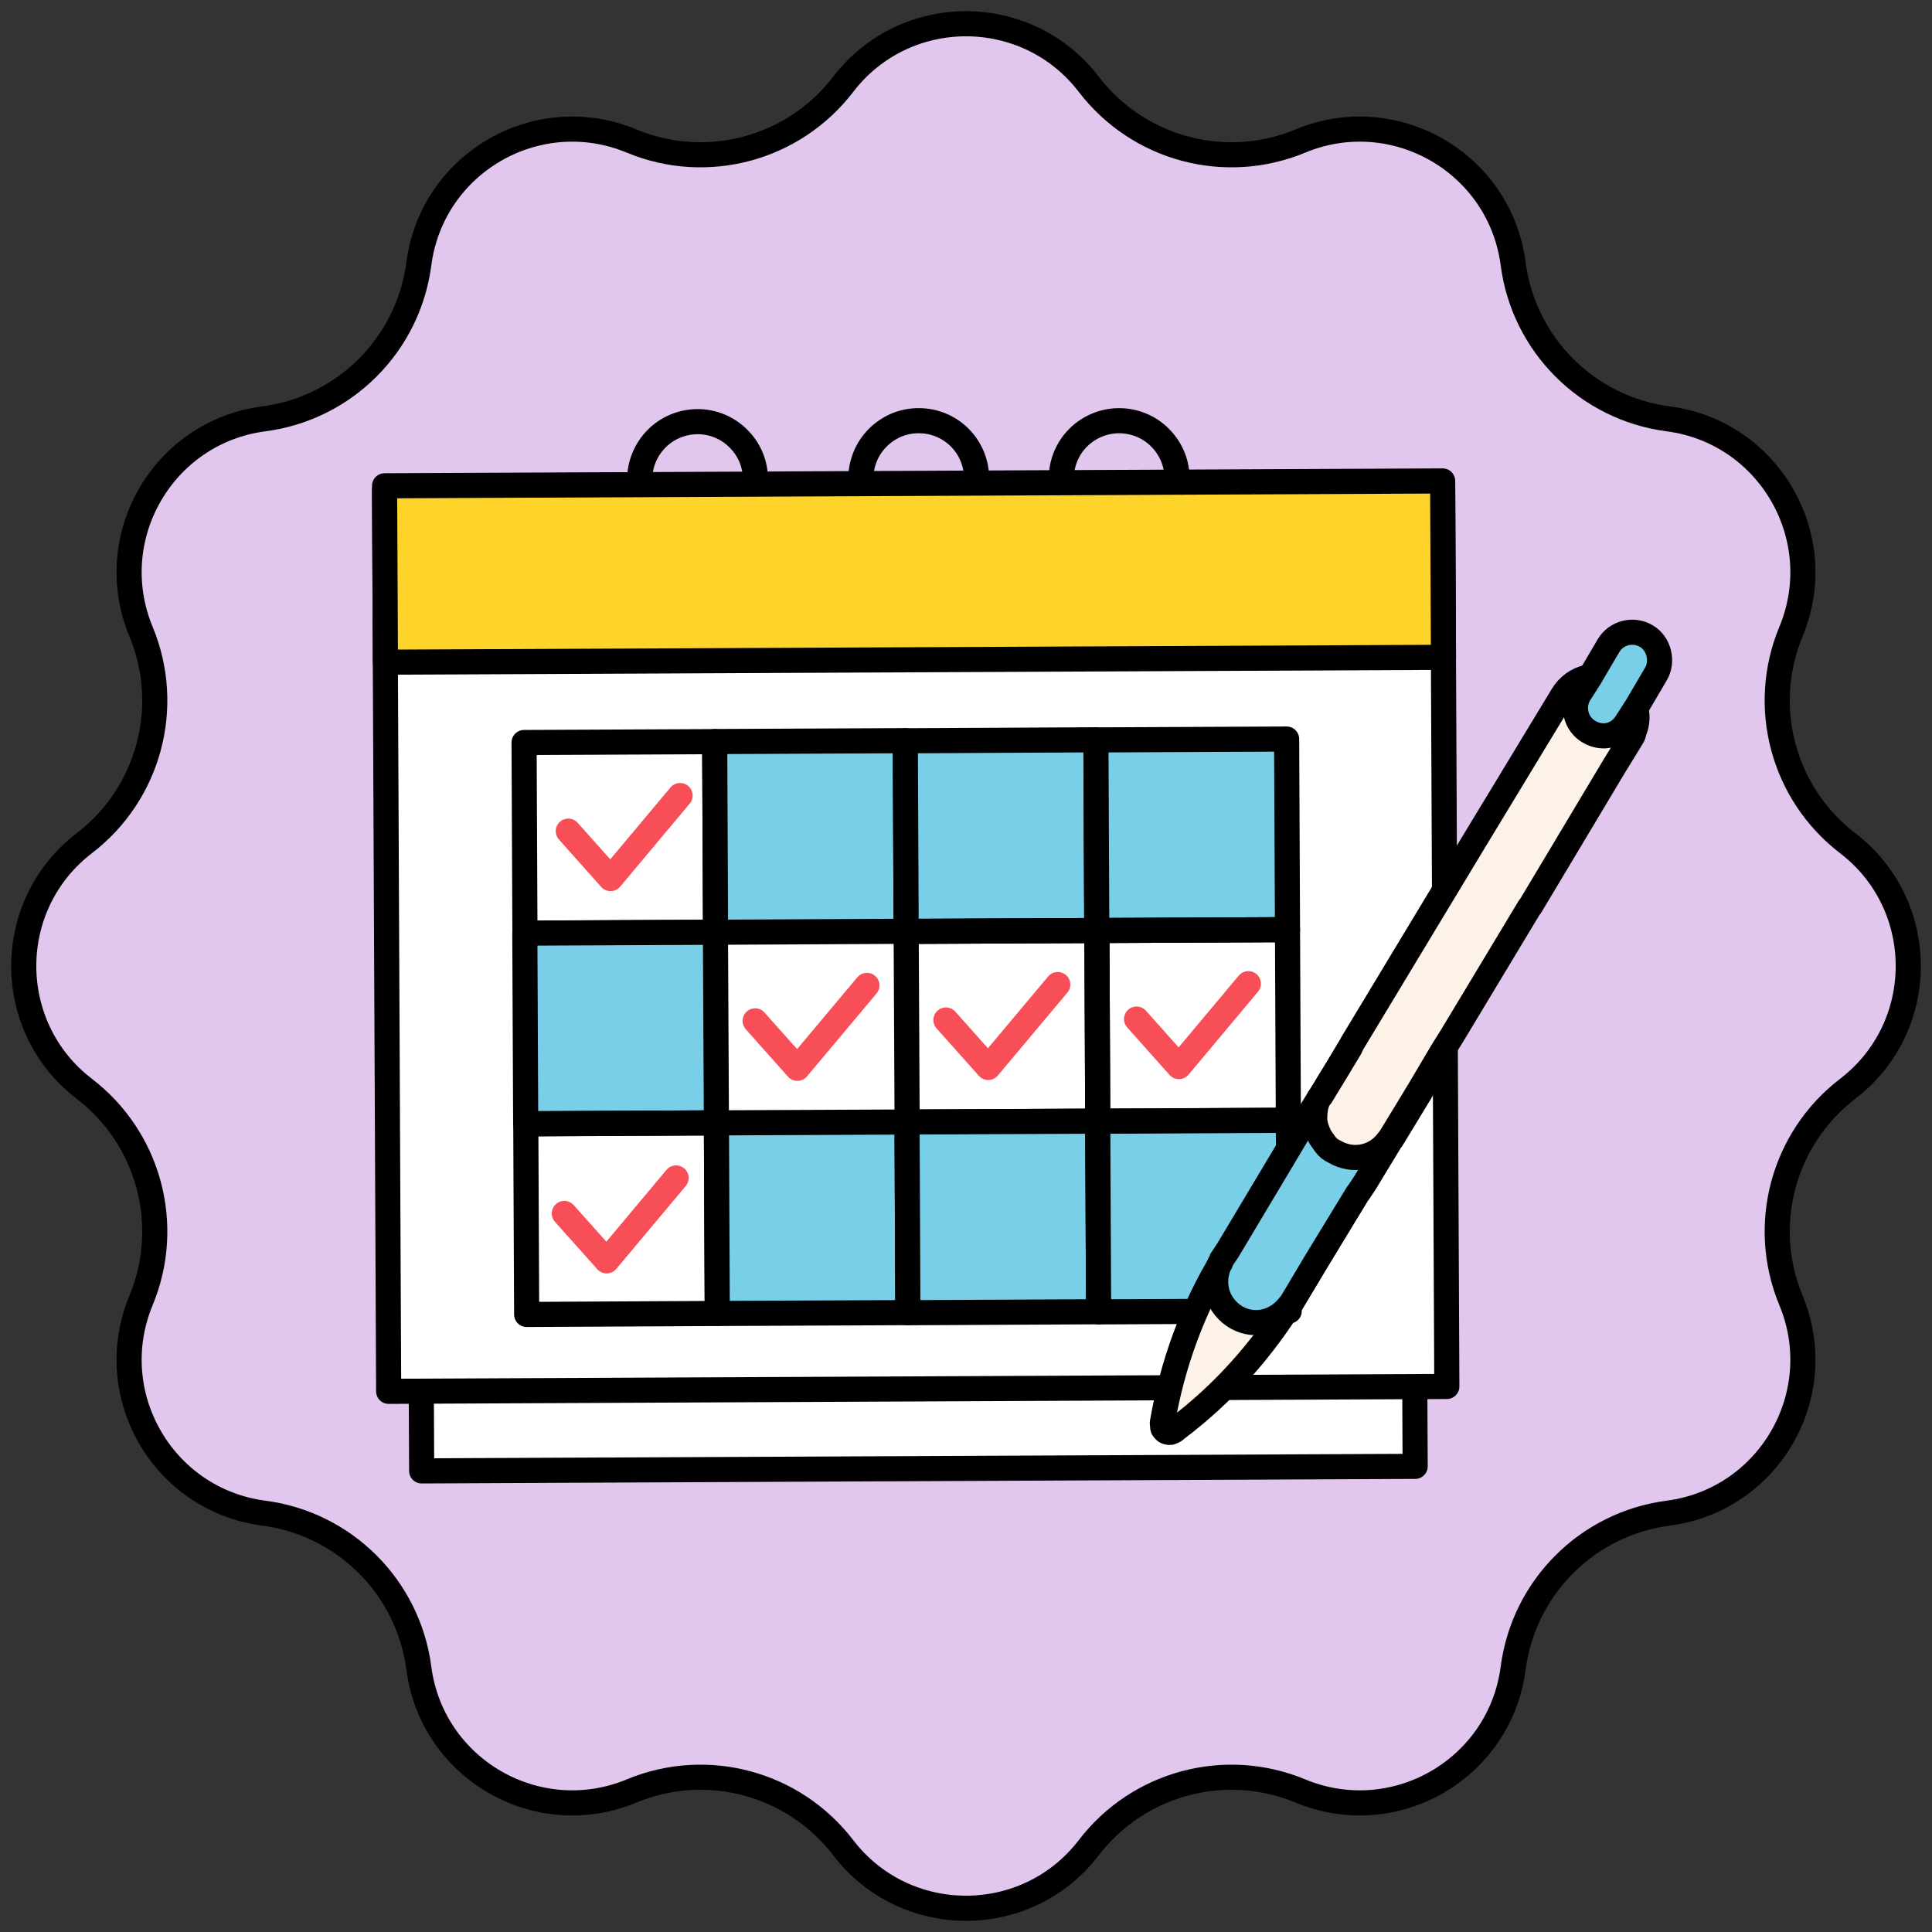 <?xml version="1.0" encoding="UTF-8"?>
<svg xmlns="http://www.w3.org/2000/svg" xmlns:xlink="http://www.w3.org/1999/xlink" width="70px" height="70px" viewBox="0 0 70 70" version="1.1">
<rect x="0" y="0" width="70" height="70" fill="#333333" stroke="none"/>
<g id="surface1">
<path style="fill-rule:nonzero;fill:rgb(88.235%,77.647%,93.333%);fill-opacity:1;stroke-width:1.3;stroke-linecap:butt;stroke-linejoin:miter;stroke:rgb(0%,0%,0%);stroke-opacity:1;stroke-miterlimit:4;" d="M 43.644 4.364 C 46.847 0.184 53.153 0.184 56.356 4.364 C 58.923 7.712 63.415 8.917 67.31 7.299 C 72.182 5.279 77.64 8.432 78.32 13.655 C 78.867 17.84 82.16 21.133 86.345 21.68 C 91.568 22.36 94.721 27.818 92.701 32.69 C 91.083 36.585 92.288 41.077 95.636 43.644 C 99.816 46.847 99.816 53.153 95.636 56.356 C 92.288 58.923 91.083 63.415 92.701 67.31 C 94.721 72.182 91.568 77.64 86.345 78.32 C 82.16 78.867 78.867 82.16 78.32 86.345 C 77.64 91.568 72.182 94.721 67.31 92.701 C 63.415 91.083 58.923 92.288 56.356 95.636 C 53.153 99.816 46.847 99.816 43.644 95.636 C 41.077 92.288 36.585 91.083 32.69 92.701 C 27.818 94.721 22.36 91.568 21.68 86.345 C 21.133 82.16 17.84 78.867 13.655 78.32 C 8.432 77.64 5.279 72.182 7.299 67.31 C 8.917 63.415 7.712 58.923 4.364 56.356 C 0.184 53.153 0.184 46.847 4.364 43.644 C 7.712 41.077 8.917 36.585 7.299 32.69 C 5.279 27.818 8.432 22.36 13.655 21.68 C 17.84 21.133 21.133 17.84 21.68 13.655 C 22.36 8.432 27.818 5.279 32.69 7.299 C 36.585 8.917 41.077 7.712 43.644 4.364 Z M 43.644 4.364 " transform="matrix(0.7,0,0,0.7,0,0)"/>
<path style="fill-rule:nonzero;fill:rgb(100%,100%,100%);fill-opacity:1;stroke-width:1.3;stroke-linecap:round;stroke-linejoin:round;stroke:rgb(0%,0%,0%);stroke-opacity:1;stroke-miterlimit:4;" d="M 73.047 32.121 L 21.629 32.355 L 21.825 76.133 L 73.248 75.898 Z M 73.047 32.121 " transform="matrix(0.7,0,0,0.7,0,0)"/>
<path style="fill-rule:nonzero;fill:rgb(100%,100%,100%);fill-opacity:1;stroke-width:1.3;stroke-linecap:round;stroke-linejoin:round;stroke:rgb(0%,0%,0%);stroke-opacity:1;stroke-miterlimit:4;" d="M 74.671 25.14 L 19.905 25.391 L 20.117 72.015 L 74.888 71.763 Z M 74.671 25.14 " transform="matrix(0.7,0,0,0.7,0,0)"/>
<path style="fill-rule:nonzero;fill:rgb(99.608%,83.137%,16.863%);fill-opacity:1;stroke-width:1.3;stroke-linecap:round;stroke-linejoin:round;stroke:rgb(0%,0%,0%);stroke-opacity:1;stroke-miterlimit:4;" d="M 74.671 24.894 L 19.905 25.145 L 19.95 34.275 L 74.715 34.023 Z M 74.671 24.894 " transform="matrix(0.7,0,0,0.7,0,0)"/>
<path style="fill-rule:nonzero;fill:rgb(100%,100%,100%);fill-opacity:1;stroke-width:1.3;stroke-linecap:round;stroke-linejoin:round;stroke:rgb(0%,0%,0%);stroke-opacity:1;stroke-miterlimit:4;" d="M 36.992 38.387 L 27.126 38.432 L 27.171 48.304 L 37.037 48.253 Z M 36.992 38.387 " transform="matrix(0.7,0,0,0.7,0,0)"/>
<path style="fill-rule:nonzero;fill:rgb(47.451%,80.784%,90.98%);fill-opacity:1;stroke-width:1.3;stroke-linecap:round;stroke-linejoin:round;stroke:rgb(0%,0%,0%);stroke-opacity:1;stroke-miterlimit:4;" d="M 46.858 38.337 L 36.992 38.382 L 37.037 48.253 L 46.903 48.203 Z M 46.858 38.337 " transform="matrix(0.7,0,0,0.7,0,0)"/>
<path style="fill-rule:nonzero;fill:rgb(47.451%,80.784%,90.98%);fill-opacity:1;stroke-width:1.3;stroke-linecap:round;stroke-linejoin:round;stroke:rgb(0%,0%,0%);stroke-opacity:1;stroke-miterlimit:4;" d="M 56.724 38.292 L 46.858 38.343 L 46.903 48.209 L 56.769 48.164 Z M 56.724 38.292 " transform="matrix(0.7,0,0,0.7,0,0)"/>
<path style="fill-rule:nonzero;fill:rgb(47.451%,80.784%,90.98%);fill-opacity:1;stroke-width:1.3;stroke-linecap:round;stroke-linejoin:round;stroke:rgb(0%,0%,0%);stroke-opacity:1;stroke-miterlimit:4;" d="M 66.596 38.253 L 56.724 38.298 L 56.769 48.164 L 66.641 48.119 Z M 66.596 38.253 " transform="matrix(0.7,0,0,0.7,0,0)"/>
<path style="fill-rule:nonzero;fill:rgb(47.451%,80.784%,90.98%);fill-opacity:1;stroke-width:1.3;stroke-linecap:round;stroke-linejoin:round;stroke:rgb(0%,0%,0%);stroke-opacity:1;stroke-miterlimit:4;" d="M 37.031 48.253 L 27.165 48.298 L 27.21 58.17 L 37.081 58.119 Z M 37.031 48.253 " transform="matrix(0.7,0,0,0.7,0,0)"/>
<path style="fill:none;stroke-width:1.3;stroke-linecap:round;stroke-linejoin:round;stroke:rgb(0%,0%,0%);stroke-opacity:1;stroke-miterlimit:4;" d="M 56.775 48.164 L 46.903 48.209 L 46.953 58.08 L 56.819 58.03 Z M 56.775 48.164 " transform="matrix(0.7,0,0,0.7,0,0)"/>
<path style="fill:none;stroke-width:1.3;stroke-linecap:round;stroke-linejoin:round;stroke:rgb(0%,0%,0%);stroke-opacity:1;stroke-miterlimit:4;" d="M 66.641 48.119 L 56.775 48.164 L 56.819 58.03 L 66.685 57.985 Z M 66.641 48.119 " transform="matrix(0.7,0,0,0.7,0,0)"/>
<path style="fill:none;stroke-width:1.3;stroke-linecap:round;stroke-linejoin:round;stroke:rgb(0%,0%,0%);stroke-opacity:1;stroke-miterlimit:4;" d="M 37.081 58.119 L 27.215 58.164 L 27.26 68.036 L 37.126 67.985 Z M 37.081 58.119 " transform="matrix(0.7,0,0,0.7,0,0)"/>
<path style="fill-rule:nonzero;fill:rgb(47.451%,80.784%,90.98%);fill-opacity:1;stroke-width:1.3;stroke-linecap:round;stroke-linejoin:round;stroke:rgb(0%,0%,0%);stroke-opacity:1;stroke-miterlimit:4;" d="M 46.948 58.075 L 37.081 58.119 L 37.126 67.985 L 46.992 67.941 Z M 46.948 58.075 " transform="matrix(0.7,0,0,0.7,0,0)"/>
<path style="fill-rule:nonzero;fill:rgb(47.451%,80.784%,90.98%);fill-opacity:1;stroke-width:1.3;stroke-linecap:round;stroke-linejoin:round;stroke:rgb(0%,0%,0%);stroke-opacity:1;stroke-miterlimit:4;" d="M 56.814 58.03 L 46.948 58.075 L 46.992 67.946 L 56.864 67.896 Z M 56.814 58.03 " transform="matrix(0.7,0,0,0.7,0,0)"/>
<path style="fill-rule:nonzero;fill:rgb(47.451%,80.784%,90.98%);fill-opacity:1;stroke-width:1.3;stroke-linecap:round;stroke-linejoin:round;stroke:rgb(0%,0%,0%);stroke-opacity:1;stroke-miterlimit:4;" d="M 66.685 57.985 L 56.819 58.036 L 56.864 67.902 L 66.73 67.857 Z M 66.685 57.985 " transform="matrix(0.7,0,0,0.7,0,0)"/>
<path style="fill:none;stroke-width:1.3;stroke-linecap:round;stroke-linejoin:round;stroke:rgb(97.255%,30.588%,34.118%);stroke-opacity:1;stroke-miterlimit:4;" d="M 29.208 62.807 L 31.401 65.262 L 34.994 60.971 " transform="matrix(0.7,0,0,0.7,0,0)"/>
<path style="fill:none;stroke-width:1.3;stroke-linecap:round;stroke-linejoin:round;stroke:rgb(97.255%,30.588%,34.118%);stroke-opacity:1;stroke-miterlimit:4;" d="M 39.085 52.84 L 41.272 55.296 L 44.872 51.004 " transform="matrix(0.7,0,0,0.7,0,0)"/>
<path style="fill:none;stroke-width:1.3;stroke-linecap:round;stroke-linejoin:round;stroke:rgb(97.255%,30.588%,34.118%);stroke-opacity:1;stroke-miterlimit:4;" d="M 29.414 43.019 L 31.602 45.474 L 35.201 41.177 " transform="matrix(0.7,0,0,0.7,0,0)"/>
<path style="fill:none;stroke-width:1.3;stroke-linecap:round;stroke-linejoin:round;stroke:rgb(97.255%,30.588%,34.118%);stroke-opacity:1;stroke-miterlimit:4;" d="M 48.962 52.796 L 51.15 55.251 L 54.749 50.96 " transform="matrix(0.7,0,0,0.7,0,0)"/>
<path style="fill:none;stroke-width:1.3;stroke-linecap:round;stroke-linejoin:round;stroke:rgb(97.255%,30.588%,34.118%);stroke-opacity:1;stroke-miterlimit:4;" d="M 58.828 52.746 L 61.021 55.206 L 64.615 50.915 " transform="matrix(0.7,0,0,0.7,0,0)"/>
<path style="fill:none;stroke-width:1.3;stroke-linecap:round;stroke-linejoin:round;stroke:rgb(0%,0%,0%);stroke-opacity:1;stroke-miterlimit:4;" d="M 33.108 24.838 C 33.108 24.04 33.421 23.276 33.979 22.712 C 34.537 22.148 35.296 21.83 36.094 21.825 C 36.886 21.819 37.651 22.132 38.214 22.695 C 38.783 23.253 39.102 24.012 39.102 24.81 " transform="matrix(0.7,0,0,0.7,0,0)"/>
<path style="fill:none;stroke-width:1.3;stroke-linecap:round;stroke-linejoin:round;stroke:rgb(0%,0%,0%);stroke-opacity:1;stroke-miterlimit:4;" d="M 44.559 24.782 C 44.554 24.392 44.632 24.001 44.782 23.633 C 44.927 23.27 45.151 22.941 45.424 22.662 C 45.703 22.383 46.032 22.16 46.395 22.003 C 46.758 21.853 47.148 21.775 47.539 21.775 C 48.337 21.769 49.102 22.081 49.665 22.64 C 49.944 22.919 50.167 23.248 50.318 23.61 C 50.469 23.973 50.547 24.364 50.552 24.754 " transform="matrix(0.7,0,0,0.7,0,0)"/>
<path style="fill:none;stroke-width:1.3;stroke-linecap:round;stroke-linejoin:round;stroke:rgb(0%,0%,0%);stroke-opacity:1;stroke-miterlimit:4;" d="M 54.933 24.738 C 54.939 23.951 55.257 23.198 55.815 22.645 C 56.373 22.093 57.126 21.78 57.913 21.775 C 58.7 21.775 59.459 22.076 60.017 22.628 C 60.58 23.175 60.91 23.923 60.926 24.71 " transform="matrix(0.7,0,0,0.7,0,0)"/>
<path style="fill-rule:nonzero;fill:rgb(98.824%,94.902%,90.588%);fill-opacity:1;stroke-width:1.3;stroke-linecap:round;stroke-linejoin:round;stroke:rgb(0%,0%,0%);stroke-opacity:1;stroke-miterlimit:4;" d="M 60.854 73.99 C 63.331 72.137 65.357 69.838 66.975 67.21 L 72.277 58.421 C 72.517 57.946 72.584 57.405 72.444 56.847 C 72.271 56.328 71.975 55.871 71.501 55.631 C 71.06 55.346 70.48 55.24 70 55.374 C 69.475 55.469 68.973 55.804 68.689 56.244 L 63.354 65.078 C 61.73 67.706 60.675 70.642 60.162 73.65 C 60.167 73.733 60.179 73.811 60.184 73.895 C 60.195 73.973 60.285 74.046 60.329 74.085 C 60.374 74.118 60.497 74.152 60.58 74.141 C 60.698 74.09 60.781 74.079 60.854 73.99 Z M 60.854 73.99 " transform="matrix(0.7,0,0,0.7,0,0)"/>
<path style="fill-rule:nonzero;fill:rgb(47.451%,80.784%,90.98%);fill-opacity:1;stroke-width:1.3;stroke-linecap:round;stroke-linejoin:round;stroke:rgb(0%,0%,0%);stroke-opacity:1;stroke-miterlimit:4;" d="M 72.751 53.527 C 72.617 53.415 72.444 53.354 72.238 53.331 C 72.16 53.343 72.07 53.27 71.987 53.276 C 71.696 53.265 71.412 53.253 71.127 53.32 C 70.848 53.393 70.614 53.499 70.385 53.683 C 70.234 53.783 70.089 53.962 69.978 54.096 L 69.866 54.23 L 69.235 55.279 L 68.354 56.724 L 67.617 57.907 L 66.211 60.268 L 63.549 64.721 L 63.225 65.206 L 63.164 65.379 L 63.125 65.424 C 62.857 66.021 62.846 66.68 63.153 67.305 C 63.711 68.359 64.944 68.767 65.993 68.209 C 66.267 68.058 66.496 67.868 66.713 67.6 L 66.858 67.422 L 68.052 65.413 L 70.268 61.78 L 70.34 61.691 L 70.658 61.211 L 71.959 59.062 L 72.031 58.973 L 73.544 56.484 C 73.783 56.004 73.89 55.424 73.756 54.944 C 73.75 54.86 73.739 54.782 73.694 54.743 C 73.644 54.626 73.544 54.47 73.493 54.353 C 73.287 53.962 73.058 53.7 72.751 53.527 Z M 72.751 53.527 " transform="matrix(0.7,0,0,0.7,0,0)"/>
<path style="fill-rule:nonzero;fill:rgb(98.824%,94.902%,90.588%);fill-opacity:1;stroke-width:1.3;stroke-linecap:round;stroke-linejoin:round;stroke:rgb(0%,0%,0%);stroke-opacity:1;stroke-miterlimit:4;" d="M 84.247 35.703 C 84.107 35.508 83.973 35.402 83.756 35.301 C 82.751 34.704 81.468 35 80.871 36.004 L 76.339 43.482 L 69.983 54.018 L 69.883 54.235 L 69.252 55.285 L 68.371 56.73 C 68.337 56.775 68.298 56.819 68.265 56.864 C 68.086 57.165 68.047 57.584 68.047 57.952 C 68.075 58.276 68.192 58.594 68.343 58.867 L 68.583 59.208 C 68.728 59.403 68.862 59.509 69.074 59.609 C 70.033 60.173 71.2 59.927 71.847 59.04 L 71.959 58.906 L 73.471 56.417 L 74.66 54.408 L 75.156 53.616 L 79.157 46.97 L 79.23 46.881 L 83.544 39.671 L 84.459 38.181 C 84.531 38.092 84.559 37.969 84.587 37.84 C 84.754 37.455 84.788 36.959 84.621 36.523 C 84.632 36.239 84.481 35.965 84.247 35.703 Z M 84.247 35.703 " transform="matrix(0.7,0,0,0.7,0,0)"/>
<path style="fill-rule:nonzero;fill:rgb(47.451%,80.784%,90.98%);fill-opacity:1;stroke-width:1.3;stroke-linecap:round;stroke-linejoin:round;stroke:rgb(0%,0%,0%);stroke-opacity:1;stroke-miterlimit:4;" d="M 85.223 32.93 C 84.526 32.511 83.644 32.762 83.259 33.415 L 82.282 35.078 L 81.752 35.91 C 81.328 36.607 81.585 37.489 82.238 37.868 C 82.935 38.292 83.778 38.086 84.196 37.383 L 84.732 36.551 L 85.709 34.888 C 86.094 34.235 85.876 33.315 85.223 32.93 Z M 85.223 32.93 " transform="matrix(0.7,0,0,0.7,0,0)"/>
</g>
</svg>
